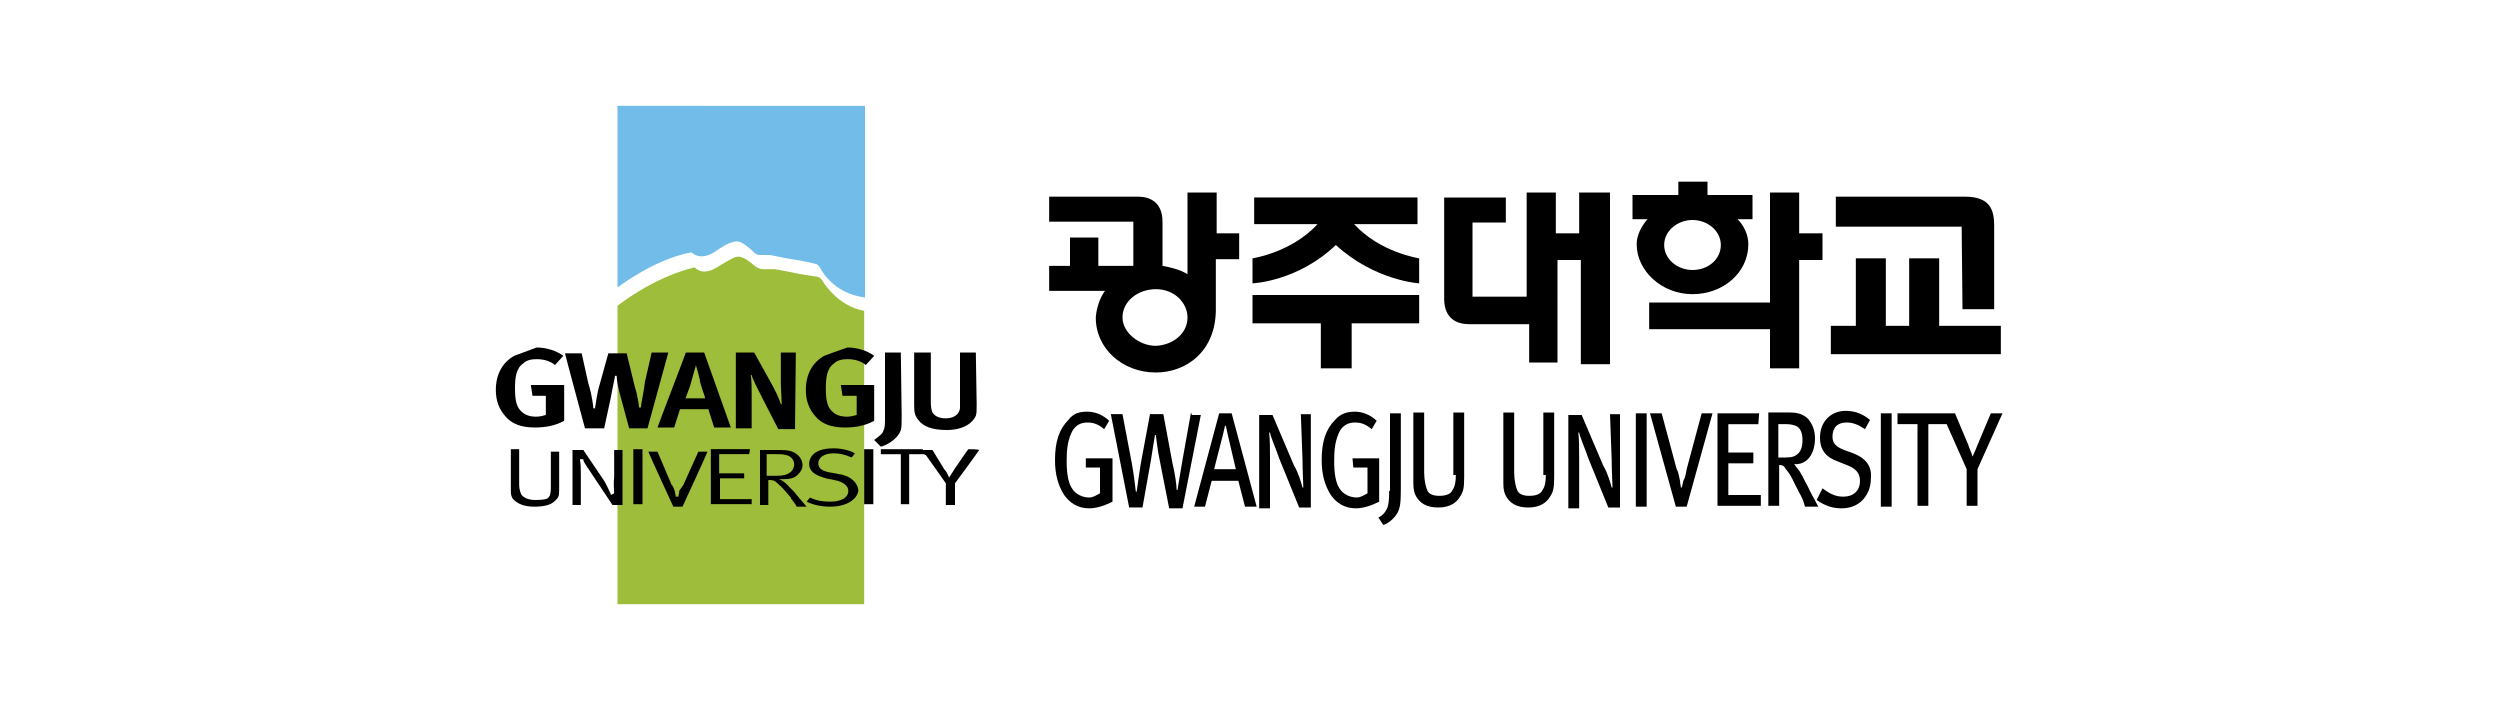 <?xml version="1.0" encoding="utf-8"?>
<!-- Generator: Adobe Illustrator 24.1.2, SVG Export Plug-In . SVG Version: 6.00 Build 0)  -->
<svg version="1.1" id="레이어_1" xmlns="http://www.w3.org/2000/svg" xmlns:xlink="http://www.w3.org/1999/xlink" x="0px"
	 y="0px" width="300px" height="85px" viewBox="0 0 300 85" style="enable-background:new 0 0 300 85;" xml:space="preserve">
<style type="text/css">
	.st0{fill:#71BCE9;}
	.st1{fill:#9EBD3A;}
</style>
<g>
	<g>
		<g>
			<path class="st0" d="M74.1,34.5c0,0,4.4-3.4,8.8-4.2H83c0,0,1,1.1,2.8-0.1c1.7-1.2,2.4-1.3,2.9-1.2c0.5,0.1,1.6,1.1,1.6,1.1
				s0.4,0.5,0.8,0.5c0.5,0,1.2,0,1.2,0h0.1c0.1,0,2.4,0.5,2.6,0.5c0.2,0,2.3,0.4,3,0.6c0,0,0.2,0.1,0.4,0.4c0,0,1.4,3.1,5.4,3.6v-23
				H74.1V34.5z"/>
			<path class="st1" d="M74.1,36.7c0,0,4.2-3.4,9.2-4.6h0.1c0,0,0.8,1.1,2.6,0c1.8-1.1,2.2-1.3,2.6-1.3c0.5,0,1.1,0.4,1.6,0.8
				c0,0,0.7,0.7,1.3,0.7c0.7,0,0.8,0,0.8,0s0.4,0,0.6,0s2.2,0.4,2.2,0.4s0.8,0.2,2.9,0.5c0,0,0.4,0,0.7,0.5c0,0,1.7,3,5,3.6v35.2
				H74.1V36.7z"/>
		</g>
		<g>
			<g>
				<path d="M64.3,60c-0.8,0-1.3-0.2-1.6-0.5c-0.2-0.1-0.4-0.8-0.4-1.3c0,0,0-4.2,0-4.3c-0.1,0-1,0-1,0c0,0.1,0,4.7,0,4.7
					c0,0.7,0,0.8,0.2,1.2c0.5,0.6,1.3,1,2.6,1c1.2,0,2-0.2,2.5-0.7c0.4-0.4,0.5-0.5,0.5-1.3v-4.6c-0.1,0-1,0-1,0c0,0.1,0,4.4,0,4.4
					c0,0.6-0.1,1-0.4,1.2C65.6,59.9,65,60,64.3,60z"/>
				<path d="M73.7,59.2L73.7,59.2L73.7,59.2l-0.4,0.2v-0.1c-0.1-0.2-0.5-1.1-0.8-1.6L70,54c0,0-1.2,0-1.3,0c0,0.1,0,6.6,0,6.6
					c0.1,0,1,0,1,0c0-0.1,0-3.5,0-3.5c0-0.8,0-1.4-0.1-1.9v-0.1h0.4v0.1c0.1,0.4,0.6,1,1.1,1.8l2.4,3.6c0,0,1.1,0,1.2,0
					c0-0.1,0-6.6,0-6.6c-0.1,0-1,0-1,0c0,0.1,0,3.2,0,3.2C73.6,58,73.7,59.1,73.7,59.2z"/>
				<path d="M77.1,53.9c-0.1,0-1,0-1.1,0c0,0.1,0,6.6,0,6.6c0.1,0,1,0,1.1,0C77.1,60.5,77.1,54,77.1,53.9z"/>
				<path d="M81.5,59.1l-0.1,0.5h-0.2h-0.1l0,0l-0.1-0.5v-0.1c-0.1-0.2-0.2-0.7-0.4-0.8l-1.7-4h-1.1c0,0.1,3,6.6,3,6.6h1.1
					c0,0,3-6.5,3-6.6c-0.1,0-1,0-1.1,0c-0.1,0.2-1.8,4-1.8,4l-0.5,0.7V59.1z"/>
				<path d="M86.3,57.4c0,0,2.9,0,3,0c0,0,0-0.5,0-0.6c-0.1,0-3,0-3,0v-2.3c0,0,3.5,0,3.6,0c0,0,0.1-0.5,0.1-0.6c-0.1,0-4.7,0-4.7,0
					c0,0.1,0,6.6,0,6.6c0.1,0,4.8,0,4.9,0c0,0,0-0.5,0-0.6c-0.1,0-3.8,0-3.8,0v-2.5H86.3z"/>
				<path d="M94.6,58.3L94.6,58.3c-0.1-0.1-0.4-0.4-0.7-0.6l-0.4-0.2H94c0.7,0,1.3-0.1,1.7-0.5c0.4-0.4,0.6-0.7,0.6-1.2
					c0-0.6-0.4-1.1-0.7-1.3c-0.5-0.4-1.1-0.5-2-0.5h-2.4c0,0.1,0,6.6,0,6.6c0.1,0,1,0,1,0c0-0.1,0-3,0-3h0.1c0.5,0,0.7,0.1,1,0.4
					c0.6,0.5,0.8,0.8,1.6,1.7c0,0,0.1,0.1,0,0.1c0.4,0.5,0.5,0.6,0.7,1c0,0,1.1,0,1.2,0c-0.1-0.1-1.2-1.4-1.2-1.4
					C95.1,58.7,94.7,58.5,94.6,58.3z M93.1,57.1H92v-2.6h0.1h1c0.5,0,0.8,0,1.2,0.1c0.6,0.1,1,0.6,1,1.1c0,0.4-0.2,0.8-0.5,1
					C94.4,57,93.9,57.1,93.1,57.1z"/>
				<path d="M100.7,56.9L100.7,56.9c-1-0.2-1.1-0.2-1.1-0.2l0,0c-1.1-0.2-1.4-0.6-1.4-1.1c0-0.7,0.7-1.2,1.8-1.2
					c0.7,0,1.3,0.1,2.2,0.5l0.4-0.5c-0.7-0.4-1.7-0.6-2.6-0.6c-1.8,0-2.9,0.7-2.9,1.9c0,0.8,0.6,1.3,2,1.7l1,0.2
					c1.1,0.2,1.7,0.7,1.7,1.3c0,0.8-0.8,1.3-2.2,1.3c-0.8,0-1.6-0.1-2.4-0.5l-0.4,0.5c0.8,0.4,1.8,0.6,2.8,0.6c2.4,0,3.4-1.2,3.4-2
					C102.8,57.5,101.5,57,100.7,56.9z"/>
				<path d="M104.8,53.9c-0.1,0-1,0-1.1,0c0,0.1,0,6.6,0,6.6c0.1,0,1,0,1.1,0C104.8,60.5,104.8,54,104.8,53.9z"/>
				<path d="M116.2,53.9c-0.1,0.1-1.6,2.3-1.6,2.3l-0.7,1.1l-0.1-0.2c-0.1-0.2-0.2-0.5-0.5-0.8l-1.4-2.3c0,0-0.5,0-0.8,0l0,0l0,0
					c-0.1,0-0.4,0-0.4,0s0,0-0.1,0c0,0.1,0.2,0.2,0.4,0.6c0,0,0,0,0.1,0l0,0c0.8,1.1,2.4,3.4,2.4,3.4v2.6c0.1,0,1,0,1.1,0
					c0-0.1,0-2.6,0-2.6s2.8-3.8,2.9-4C117.3,53.9,116.3,53.9,116.2,53.9z"/>
				<path d="M105.7,53.9c0,0,0,0.5,0,0.6c0.1,0,2.4,0,2.4,0v6c0.1,0,1,0,1,0c0-0.1,0-6,0-6s1.3,0,2,0l-0.4-0.6
					C109.4,53.9,105.7,53.9,105.7,53.9z"/>
			</g>
			<g>
				<path d="M61.7,42.7L61.7,42.7c-1.4,0.8-2.2,2.2-2.2,4.1c0,1.3,0.4,2.3,1.1,3.1c0.8,1,2,1.4,3.6,1.4c1.2,0,2.4-0.2,3.5-0.8l0,0
					v-4.3h-4l0.2,1.3l0,0h1.6c0,0.1,0,2.2,0,2.3l0,0c-0.4,0.1-0.7,0.2-1.2,0.2c-0.7,0-1.3-0.2-1.7-0.6c-0.6-0.5-0.8-1.3-0.8-2.8
					c0-1.2,0.1-2.4,1-3c0.4-0.4,1-0.5,1.6-0.5c0.8,0,1.6,0.2,2.2,0.7l0,0l1-1.1l0,0c-0.8-0.6-2-1-3.2-1
					C63.3,42.1,62.5,42.4,61.7,42.7z"/>
				<path d="M69.8,42.4h-2l0,0c0,0.1,2.4,9,2.4,9l0,0h2.3l0.8-3.7c0.2-1.2,0.5-2.4,0.5-2.6l0,0H74l0,0c0,0.5,0.2,1.6,0.5,2.6l1,3.7
					l0,0h2.2l2.5-9.1h-2l-0.8,3.5c-0.1,1-0.5,2.8-0.5,3.1l0,0h-0.2l0,0c0,0-0.2-1.6-0.5-2.4l-1-4.1h-2.2l-1,3.6
					c-0.4,1.3-0.5,2.5-0.6,3l0,0h-0.2l0,0l0,0l0,0c0-0.1-0.1-1.4-0.6-3L69.8,42.4L69.8,42.4z"/>
				<path d="M84.5,42.3h-2.2l0,0c0,0.1-3.4,8.9-3.4,9l0,0h2l0.7-2.2H85l0.7,2.2l0,0h2L84.5,42.3L84.5,42.3z M82.3,47.7L82.3,47.7
					c0.2-0.6,0.4-1,0.6-1.7l0.5-1.8c0,0,0.1-0.2,0.1-0.4c0.5,1.7,0.5,1.9,0.5,2l0,0c0.2,0.8,0.6,1.8,0.6,1.9l0,0v0.1
					c-0.1,0-2.3,0-2.4,0C82.3,47.8,82.3,47.7,82.3,47.7z"/>
				<path d="M95.5,42.3h-1.8v3.5c0,0.1,0,0.1,0,0.2l0,0c0,0.6,0.1,1.8,0.1,2.5l0,0h-0.1l0,0c-0.2-0.7-0.7-1.7-1.2-2.6l-2-3.6l0,0
					h-2.2v9.1h1.9v-3.8v-0.2c0-0.8,0-1.7-0.1-2.4l0,0h0.1l0,0c0.1,0.5,0.6,1.4,1.4,3l1.8,3.5l0,0h2L95.5,42.3L95.5,42.3z"/>
				<path d="M98.9,42.7L98.9,42.7c-1.4,0.8-2.2,2.2-2.2,4.1c0,1.3,0.4,2.3,1.1,3.1c0.8,1,2,1.4,3.6,1.4c1.2,0,2.4-0.2,3.5-0.8l0,0
					v-4.3h-4l0.2,1.3c0,0,1.6,0,1.7,0c0,0.1,0,2.2,0,2.3l0,0c-0.4,0.1-0.7,0.2-1.2,0.2c-0.7,0-1.3-0.2-1.7-0.6
					c-0.6-0.5-0.8-1.3-0.8-2.8c0-1.2,0.1-2.4,1-3c0.4-0.4,1-0.5,1.6-0.5c0.8,0,1.6,0.2,2.2,0.7l0,0l1-1.1l0,0c-0.8-0.6-2-1-3.2-1
					C100.5,42.1,99.7,42.4,98.9,42.7z"/>
				<path d="M108.1,42.3h-1.9v7.6c0,1.1,0,1.4-0.2,1.8c-0.1,0.4-0.6,0.7-1.1,1.1l0,0l0.8,0.8l0,0c0.5-0.1,2-0.8,2.4-2
					c0.1-0.4,0.1-0.6,0.1-1.8L108.1,42.3L108.1,42.3z"/>
				<path d="M117.1,42.3h-1.9v5.9c0,0.5,0,0.6,0,0.8c-0.1,0.7-0.7,1.2-1.7,1.2c-0.7,0-1.3-0.2-1.6-0.7c-0.1-0.2-0.2-0.6-0.2-1.2v-6
					h-2v6.4c0,0.8,0.1,1.2,0.5,1.7c0.6,0.8,1.7,1.2,3.4,1.2c2.2,0,3.2-1,3.5-1.7c0.1-0.4,0.1-0.5,0.1-1.4L117.1,42.3L117.1,42.3z"/>
			</g>
		</g>
	</g>
	<g>
		<g>
			<path d="M130.3,56.1h1.7v3.1c-0.4,0.2-0.8,0.5-1.3,0.5c-0.8,0-1.6-0.4-2-1c-0.5-0.7-0.7-1.8-0.7-3.4c0-1.3,0.1-2.2,0.5-3.2
				c0.4-1,1.1-1.4,2-1.4c0.7,0,1.3,0.2,2,0.8l0.6-1c-0.7-0.7-1.7-1.1-2.6-1.1c-1,0-1.7,0.2-2.3,1c-1.1,1.1-1.6,2.6-1.6,4.8
				c0,1.8,0.4,3.1,1.1,4.2c0.7,1,1.7,1.6,3,1.6c1,0,2-0.4,2.8-0.8V55h-3.2L130.3,56.1z"/>
			<path d="M142.9,49.6l-1,5.6c-0.2,1.1-0.5,3-0.6,3.6h-0.1c0-0.5-0.2-2-0.5-3.2l-1.1-5.9h-1.6l-1.1,5.9c-0.2,1.3-0.4,2.6-0.5,3.4
				h-0.1c-0.1-0.7-0.2-1.9-0.5-3.5l-1.1-5.8h-1.4l2.2,11.2h1.6l1-5.6c0.2-1.2,0.4-2.6,0.5-3.1h0.1c0.1,0.7,0.2,1.8,0.5,3.2l1.1,5.6
				h1.6l2.2-11.2h-1.1V49.6z"/>
			<path d="M146.3,49.6l-3,11.2h1.3l0.8-3.1h3.2l0.8,3.1h1.4l-3-11.2H146.3z M145.7,56.3c0.1-0.5,1.2-4.6,1.3-5.2h0.1
				c0.1,0.6,1.1,4.7,1.2,5.2H145.7z"/>
			<path d="M156.3,55.1c0,1.2,0.1,3,0.1,3.4h-0.1c-0.1-0.4-0.5-1.8-1-2.6l-2.6-6.1h-1.6v11.2h1.3V55c0-1.1,0-2.2-0.1-3.1h0.1
				c0.1,0.6,0.7,1.9,1.1,3.1l2.4,5.9h1.4V49.7h-1.2L156.3,55.1z"/>
			<path d="M162.4,56.1h1.7v3.1c-0.4,0.2-0.8,0.5-1.3,0.5c-0.8,0-1.6-0.4-2-1c-0.5-0.7-0.7-1.8-0.7-3.4c0-1.3,0.1-2.2,0.5-3.2
				c0.4-1,1.1-1.4,2-1.4c0.7,0,1.3,0.2,2,0.8l0.6-1c-0.7-0.7-1.7-1.1-2.6-1.1s-1.7,0.2-2.4,1c-1.1,1.1-1.6,2.6-1.6,4.8
				c0,1.8,0.4,3.1,1.1,4.2c0.7,1,1.7,1.6,3,1.6c1,0,2-0.4,2.8-0.8V55h-3.2L162.4,56.1z"/>
			<path d="M166.7,58.9c0,1.2-0.1,1.7-0.2,2c-0.2,0.5-0.6,1-1.1,1.2L166,63c0.6-0.2,1.2-0.7,1.6-1.3s0.5-1.3,0.5-2.9v-9.2h-1.3V58.9
				z"/>
			<path d="M174.7,57c0,0.8-0.1,1.4-0.4,1.8c-0.2,0.5-0.8,0.7-1.6,0.7c-0.7,0-1.2-0.2-1.4-0.6c-0.2-0.4-0.4-1.3-0.4-2.2v-7.2h-1.3
				v7.8c0,1.2,0,1.4,0.2,2c0.5,1.1,1.4,1.6,2.8,1.6c1.4,0,2.2-0.6,2.6-1.3c0.4-0.6,0.5-1,0.5-2.4v-7.7h-1.3V57H174.7z"/>
			<path d="M185.5,57c0,0.8-0.1,1.4-0.4,1.8c-0.2,0.5-0.8,0.7-1.6,0.7c-0.7,0-1.2-0.2-1.4-0.6c-0.2-0.4-0.4-1.3-0.4-2.2v-7.2h-1.3
				v7.8c0,1.2,0,1.4,0.2,2c0.5,1.1,1.4,1.6,2.8,1.6c1.4,0,2.2-0.6,2.6-1.3c0.4-0.6,0.5-1,0.5-2.4v-7.7h-1.3V57H185.5z"/>
			<path d="M193.4,55.1c0,1.2,0.1,3,0.1,3.4h-0.1c-0.1-0.4-0.5-1.8-1-2.6l-2.6-6.1h-1.6v11.2h1.3V55c0-1.1,0-2.2-0.1-3.1h0.1
				c0.1,0.6,0.7,1.9,1.1,3.1l2.4,5.9h1.4V49.7h-1.2L193.4,55.1z"/>
			<rect x="196.3" y="49.6" width="1.3" height="11.2"/>
			<path d="M202.4,56.3c-0.1,0.6-0.2,1.1-0.4,1.4c-0.1,0.4-0.1,0.6-0.2,0.8h-0.1c0-0.2-0.1-0.5-0.1-0.8c-0.1-0.5-0.2-1.1-0.4-1.4
				l-1.8-6.7h-1.4l3.1,11.2h1.3l3.1-11.2h-1.3L202.4,56.3z"/>
			<polygon points="207.4,55.6 210.4,55.6 210.4,54.3 207.4,54.3 207.4,50.9 211,50.9 211.1,49.6 206.1,49.6 206.1,60.7 211.3,60.7 
				211.3,59.4 207.4,59.4 			"/>
			<path d="M216.1,56.8c-0.1-0.2-0.4-0.6-0.8-1.1c1.6,0.1,2.5-1.3,2.5-3.1c0-1.1-0.4-1.8-0.8-2.3c-0.5-0.5-1.1-0.8-2.2-0.8h-2.6
				v11.2h1.3v-4.9c0.4,0,0.6,0.1,0.8,0.5c0.7,0.8,0.8,1.3,1.6,2.8c0.4,0.7,0.5,1,0.7,1.7h1.6c-0.2-0.4-1-1.8-1.3-2.5
				C216.5,57.6,216.3,57.1,216.1,56.8z M213.4,54.7v-3.8h1c0.5,0,0.8,0.1,1.1,0.2c0.5,0.2,0.8,0.8,0.8,1.7c0,0.6-0.1,1.2-0.5,1.6
				c-0.4,0.4-0.8,0.5-1.6,0.5h-0.8V54.7z"/>
			<path d="M222.4,54.4l-1.1-0.4c-1-0.4-1.4-0.8-1.4-1.6c0-1.1,0.6-1.7,1.7-1.7c0.7,0,1.3,0.2,2.2,0.8l0.6-1.1
				c-0.8-0.7-1.8-1.1-2.9-1.1c-1.8,0-3.1,1.3-3.1,3.2c0,1.6,0.8,2.4,2.2,2.9l1,0.4c1.1,0.4,1.6,1,1.6,1.9c0,1.2-0.8,1.9-2,1.9
				c-1,0-1.7-0.4-2.5-1L218,60c1,0.7,1.9,1,3,1c2.4,0,3.5-1.9,3.5-3.5C224.7,55.8,223.7,54.9,222.4,54.4z"/>
			<rect x="225.7" y="49.6" width="1.3" height="11.2"/>
			<path d="M238.9,49.6l-1.6,3.8c-0.2,0.5-0.4,1-0.6,1.4c-0.1-0.5-0.4-1-0.5-1.4l-1.6-3.8h-0.6h-1h-5.3v1.3h2.4v9.8h1.3v-9.8h2.2
				l2.4,5.4v4.4h1.3v-4.4l3-6.7H238.9z"/>
		</g>
		<g>
			<path d="M189.5,23.1V28h-2.8v-4.9h-3.5v12.5h-6.5v-8.9h4v-3h-7.4v12.2c0,1.1,0.4,3,3,3h7.2v4.6h3.4V31.2h2.8v12.5h3.5V23.1H193
				H189.5z"/>
		</g>
		<path d="M146,23.1L146,23.1h-3.5v9.8c-0.8-0.5-1.9-0.8-3-1v-5.3c0-2.4-1.6-3-2.9-3h-10.7v3c0,0,10,0,10.1,0c0,0.1,0,5.2,0,5.3
			c-0.1,0-4.1,0-4.2,0c0-0.1,0-3.4,0-3.4h-3.4v3.4h-2.5v3h6.7c-0.6,0.8-1,2-1.1,3.1c-0.1,3.7,3.1,6.7,7.2,6.7c3.6,0,7.3-2.5,7.2-7.8
			v-5.8h2.8V28H146C146,28,146,23.1,146,23.1z M138.7,41.5c-2,0-4-1.6-4-3.4c0-2,1.9-3.4,4-3.4c2.3,0,3.8,1.7,3.8,3.4
			C142.5,40,140.8,41.4,138.7,41.5z"/>
		<g>
			<path d="M215.9,23.1h-3.5v13.2h-14.5v3.2h14.5c0-0.2,0,4.7,0,4.7h3.5v-13h2.8V28h-2.8V23.1z"/>
			<path d="M210.4,23.4h-5.5v-1.6h-0.1h-3.4v1.6h-5.5v2.9h1.8c-0.7,0.8-1.3,1.9-1.3,3c0,3.2,3,6,6.7,6l0,0c3.7,0,6.7-2.6,6.7-6
				c0-1.1-0.5-2.2-1.3-3h1.8v-2.9H210.4z M203.1,32.4c-1.8,0-3.4-1.3-3.4-3c0-1.7,1.6-3,3.4-3s3.4,1.3,3.4,3
				C206.5,31.1,205,32.4,203.1,32.4z"/>
		</g>
		<g>
			<path d="M235.5,37.1h3.8v-10c0-1.8-0.4-3.5-3.5-3.5h-1.7h-13.8v3.6h15.1L235.5,37.1L235.5,37.1z"/>
			<polygon points="232.7,39.1 232.7,31 229.1,31 229.1,39.1 226.3,39.1 226.3,31 222.7,31 222.7,39.1 219.7,39.1 219.7,42.5 
				240.1,42.5 240.1,39.1 			"/>
		</g>
		<path d="M170.3,31c0,0-4.7-0.7-7.8-4.1h7.6v-3.2h-19.6v3.2h7.6c-3.1,3.4-7.8,4.1-7.8,4.1v3c0,0,5.4-0.2,10-4.6
			c4.7,4.3,10,4.6,10,4.6v-3H170.3z"/>
		<polygon points="170.3,35.4 150.3,35.4 150.3,38.8 158.5,38.8 158.5,44.2 162.2,44.2 162.2,38.8 170.3,38.8 		"/>
	</g>
</g>
</svg>
